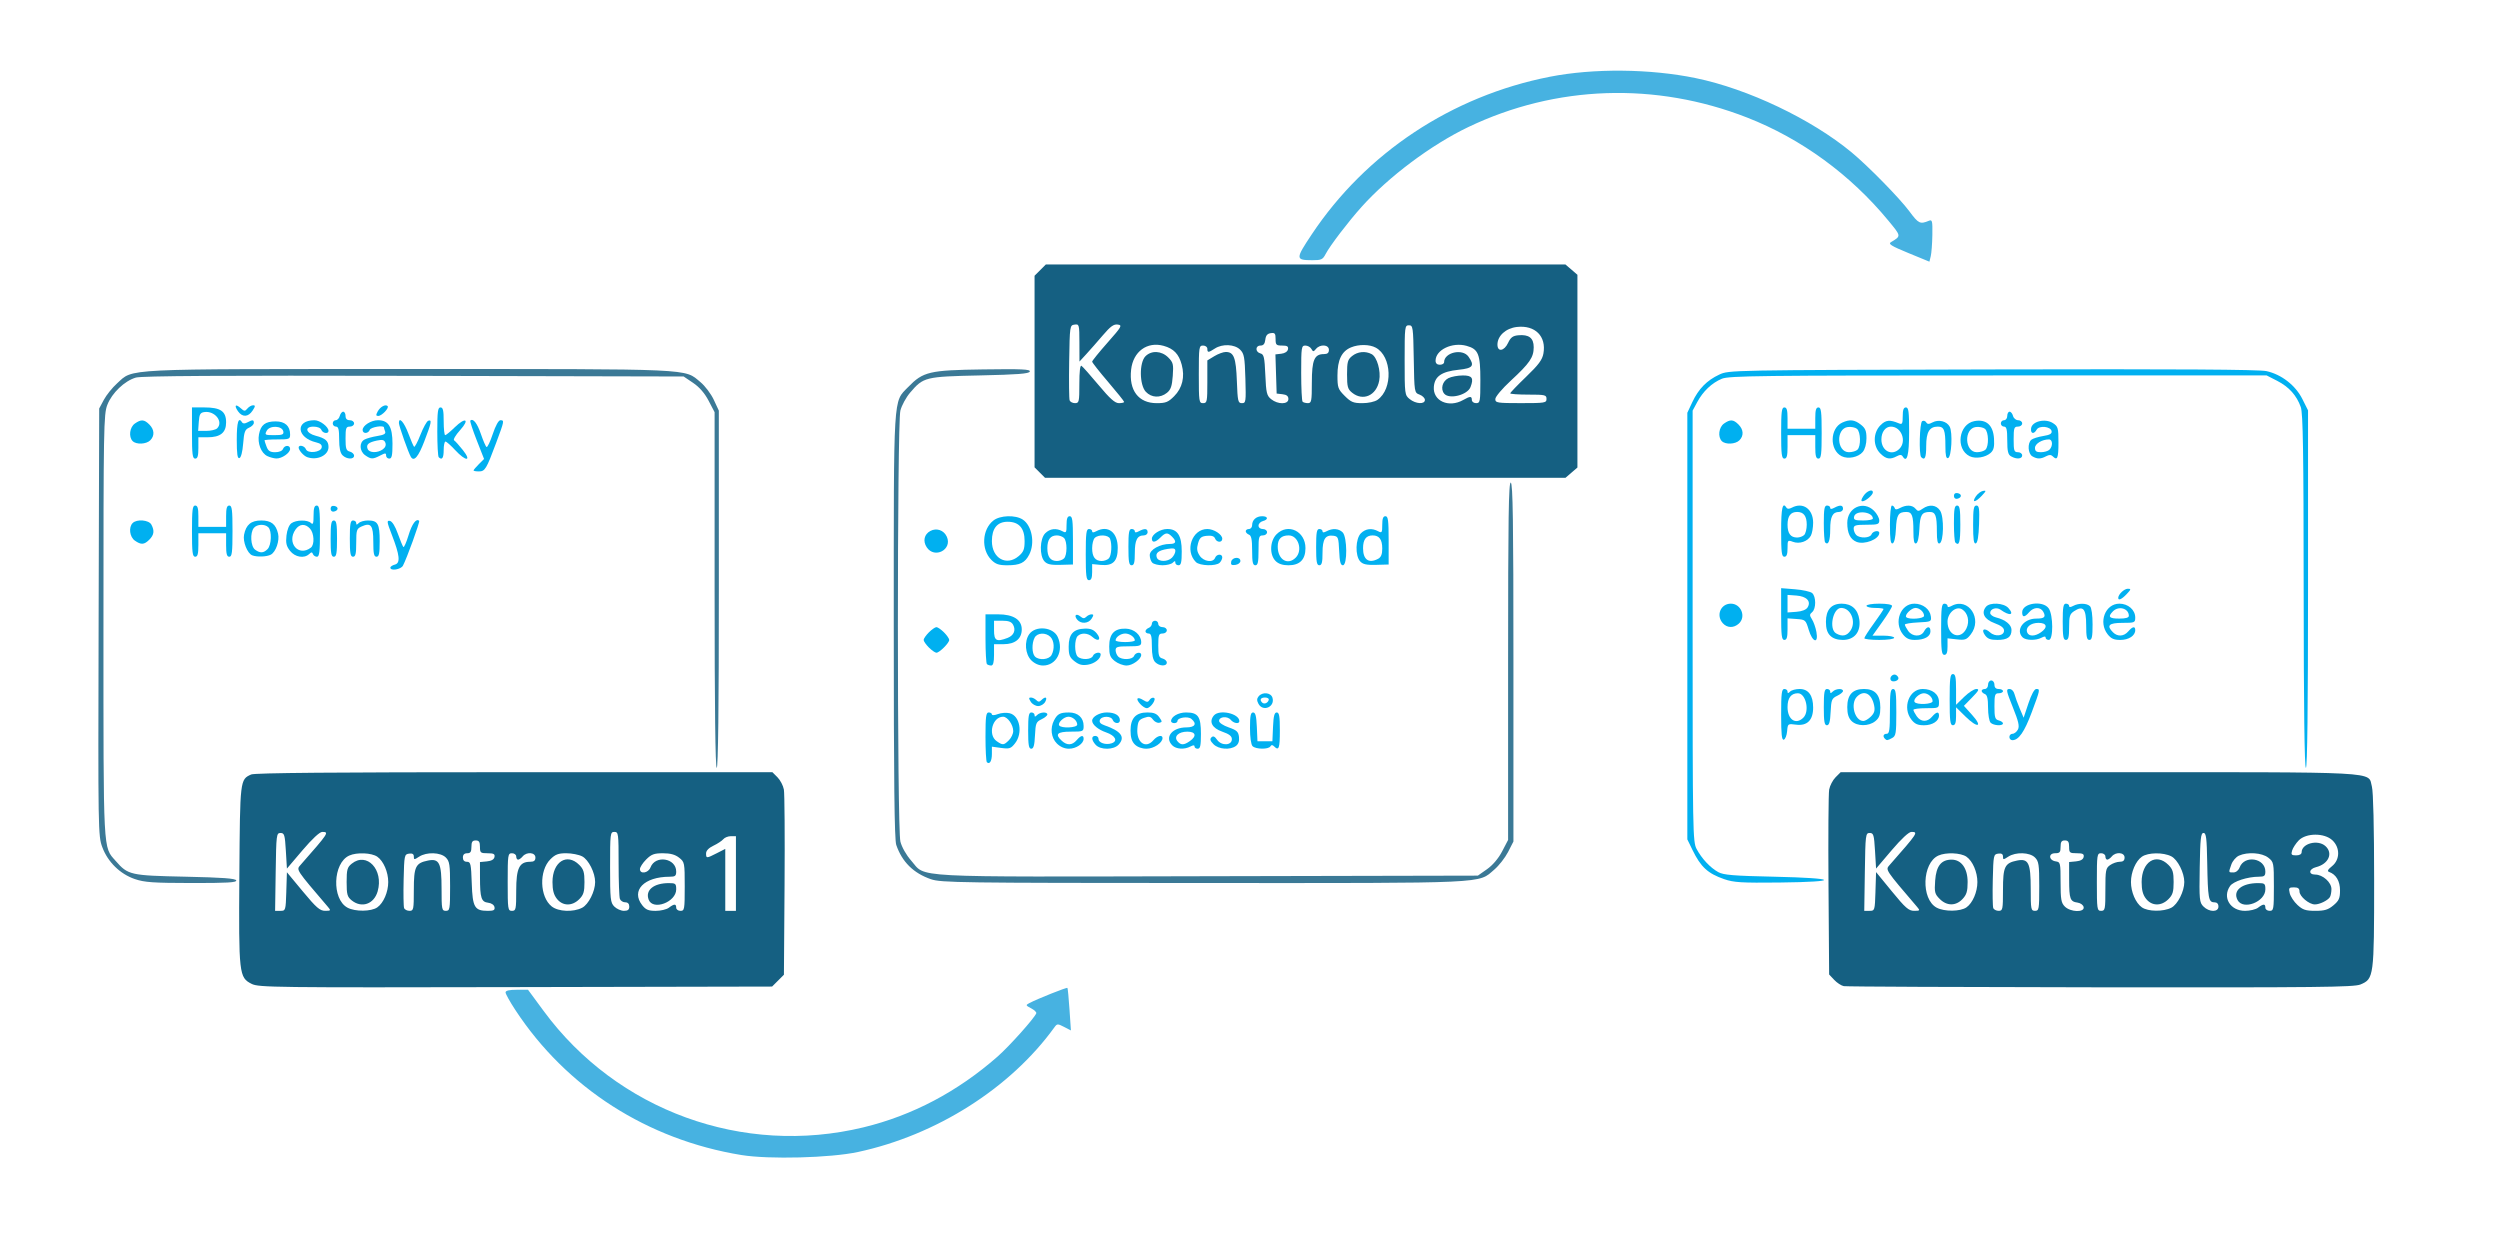 <?xml version="1.0" encoding="UTF-8" standalone="no"?>
<!-- Created with Inkscape (http://www.inkscape.org/) -->

<svg
   width="310.092mm"
   height="153.458mm"
   viewBox="0 0 310.092 153.458"
   version="1.1"
   id="svg1"
   xml:space="preserve"
   inkscape:version="1.4.2 (f4327f4, 2025-05-13)"
   sodipodi:docname="doch-kontrola.svg"
   xmlns:inkscape="http://www.inkscape.org/namespaces/inkscape"
   xmlns:sodipodi="http://sodipodi.sourceforge.net/DTD/sodipodi-0.dtd"
   xmlns="http://www.w3.org/2000/svg"
   xmlns:svg="http://www.w3.org/2000/svg"><sodipodi:namedview
     id="namedview1"
     pagecolor="#ffffff"
     bordercolor="#000000"
     borderopacity="0.25"
     inkscape:showpageshadow="2"
     inkscape:pageopacity="0.0"
     inkscape:pagecheckerboard="0"
     inkscape:deskcolor="#d1d1d1"
     inkscape:document-units="mm"
     inkscape:zoom="0.50835204"
     inkscape:cx="10.819274"
     inkscape:cy="579.32294"
     inkscape:window-width="1920"
     inkscape:window-height="1009"
     inkscape:window-x="-8"
     inkscape:window-y="-8"
     inkscape:window-maximized="1"
     inkscape:current-layer="layer1" /><defs
     id="defs1" /><g
     inkscape:label="Vrstva 1"
     inkscape:groupmode="layer"
     id="layer1"
     transform="translate(18.256,-42.069)"><path
       style="fill:#47b2e1;fill-opacity:1"
       d="m 218.449,73.452 c -2.127,-0.876 -2.527,-1.125 -2.16,-1.346 1.286,-0.774 1.292,-0.716 -0.306,-2.656 -4.716,-5.724 -10.819,-10.178 -17.545,-12.805 -11.356,-4.435 -23.712,-4.013 -34.568,1.182 -4.59,2.197 -9.854,6.134 -13.243,9.906 -1.644,1.83 -3.931,4.828 -4.455,5.842 -0.356,0.689 -0.534,0.772 -1.649,0.768 -2.107,-0.007 -2.111,-0.144 -0.085,-3.189 6.734,-10.122 17.371,-17.17 29.526,-19.562 5.421,-1.067 12.439,-1.003 18.112,0.166 6.483,1.336 14.35,5.082 19.327,9.203 2.071,1.715 5.954,5.677 7.167,7.311 1.143,1.541 1.331,1.633 2.425,1.182 0.418,-0.172 0.46,-5.23e-4 0.432,1.756 -0.017,1.071 -0.107,2.255 -0.198,2.631 l -0.167,0.685 z"
       id="path95" /><path
       style="fill:#01b0f0;fill-opacity:1"
       d="m 28.583,93.118 c 0.313,-0.585 0.97,-0.947 1.237,-0.681 0.228,0.228 -0.718,1.225 -1.163,1.225 -0.287,0 -0.302,-0.117 -0.074,-0.544 z"
       id="path94" /><path
       style="fill:#01b0f0;fill-opacity:1"
       d="m 11.266,93.083 c -0.515,-0.735 -0.31,-0.968 0.336,-0.382 0.44,0.398 0.529,0.403 0.828,0.042 0.184,-0.222 0.502,-0.404 0.705,-0.404 0.301,0 0.289,0.124 -0.063,0.661 -0.534,0.816 -1.269,0.849 -1.807,0.082 z"
       id="path93" /><path
       style="fill:#00b0f0;fill-opacity:1"
       d="m 195.315,96.785 c -0.526,-0.526 -0.377,-1.727 0.271,-2.181 0.777,-0.544 1.156,-0.52 1.793,0.117 0.636,0.636 0.68,1.399 0.113,1.965 -0.492,0.492 -1.728,0.548 -2.177,0.098 z"
       id="path92" /><path
       style="fill:#00b0f0;fill-opacity:1"
       d="m -1.799,96.785 c -0.526,-0.526 -0.377,-1.727 0.271,-2.181 0.777,-0.544 1.156,-0.52 1.793,0.117 0.636,0.636 0.68,1.399 0.113,1.965 -0.492,0.492 -1.728,0.548 -2.177,0.098 z"
       id="path91" /><path
       style="fill:#01b0f0;fill-opacity:1"
       d="m 233.826,98.668 c -0.545,-0.318 -0.622,-1.634 -0.119,-2.051 0.189,-0.157 0.85,-0.366 1.468,-0.465 0.837,-0.134 1.103,-0.289 1.043,-0.607 -0.112,-0.589 -1.546,-0.732 -1.853,-0.184 -0.347,0.62 -0.787,0.507 -0.689,-0.177 0.123,-0.865 1.771,-1.248 2.712,-0.631 0.629,0.412 0.68,0.591 0.68,2.424 0,1.943 -0.136,2.266 -0.712,1.689 -0.209,-0.209 -0.439,-0.209 -0.829,0 -0.662,0.354 -1.095,0.355 -1.699,0.003 z m 2.13,-0.825 c 0.439,-0.439 0.399,-1.27 -0.062,-1.27 -0.858,0 -1.737,0.532 -1.737,1.052 0,0.41 0.173,0.536 0.741,0.536 0.407,0 0.884,-0.143 1.058,-0.318 z"
       id="path90" /><path
       style="fill:#01b0f0;fill-opacity:1"
       d="m 231.18,98.668 c -0.365,-0.213 -0.463,-0.63 -0.463,-1.976 0,-1.341 -0.085,-1.707 -0.397,-1.707 -0.218,0 -0.397,-0.179 -0.397,-0.397 0,-0.218 0.179,-0.397 0.397,-0.397 0.22,0 0.397,-0.235 0.397,-0.529 0,-0.291 0.13,-0.529 0.289,-0.529 0.159,0 0.352,0.238 0.428,0.529 0.077,0.293 0.361,0.529 0.637,0.529 0.274,0 0.498,0.179 0.498,0.397 0,0.22 -0.235,0.397 -0.529,0.397 -0.47,0 -0.529,0.176 -0.529,1.587 0,1.411 0.059,1.587 0.529,1.587 0.294,0 0.529,0.176 0.529,0.397 0,0.453 -0.705,0.509 -1.389,0.111 z"
       id="path89" /><path
       style="fill:#01b0f0;fill-opacity:1"
       d="m 226.05,98.655 c -1.781,-0.894 -1.362,-3.987 0.59,-4.353 1.473,-0.276 2.334,0.495 2.435,2.18 0.06,1.01 -0.035,1.413 -0.414,1.756 -0.638,0.577 -1.893,0.778 -2.61,0.417 z m 1.967,-0.812 c 0.441,-0.441 0.398,-2.197 -0.063,-2.58 -0.209,-0.174 -0.712,-0.278 -1.116,-0.231 -1.53,0.177 -1.422,3.128 0.115,3.128 0.411,0 0.89,-0.143 1.065,-0.318 z"
       id="path88" /><path
       style="fill:#01b0f0;fill-opacity:1"
       d="m 220.045,98.778 c -0.304,-0.304 -0.199,-4.276 0.118,-4.472 0.162,-0.1 0.385,-0.035 0.496,0.144 0.157,0.254 0.331,0.256 0.789,0.011 0.752,-0.403 1.765,-0.149 2.131,0.533 0.384,0.718 0.226,3.753 -0.203,3.895 -0.24,0.079 -0.331,-0.327 -0.331,-1.479 0,-1.995 -0.166,-2.425 -0.935,-2.425 -1.042,0 -1.446,0.67 -1.446,2.4 0,1.45 -0.172,1.838 -0.617,1.392 z"
       id="path87" /><path
       style="fill:#01b0f0;fill-opacity:1"
       d="m 214.962,98.305 c -0.916,-0.916 -0.903,-2.561 0.028,-3.491 0.666,-0.666 1.148,-0.714 2.299,-0.23 0.397,0.167 0.463,0.041 0.463,-0.892 0,-0.79 0.109,-1.087 0.397,-1.087 0.33,0 0.397,0.513 0.397,3.027 0,2.888 -0.264,3.915 -0.79,3.065 -0.151,-0.245 -0.337,-0.253 -0.747,-0.034 -0.829,0.444 -1.335,0.355 -2.047,-0.358 z m 2.374,-0.56 c 0.943,-0.943 0.252,-2.759 -1.049,-2.759 -0.682,0 -1.181,0.671 -1.181,1.587 0,1.427 1.295,2.107 2.23,1.172 z"
       id="path86" /><path
       style="fill:#01b0f0;fill-opacity:1"
       d="m 210.175,98.655 c -1.523,-0.765 -1.472,-3.463 0.078,-4.17 0.938,-0.428 1.518,-0.364 2.304,0.255 0.561,0.441 0.697,0.772 0.697,1.69 0,0.699 -0.18,1.359 -0.463,1.7 -0.551,0.664 -1.828,0.92 -2.616,0.525 z m 1.967,-0.812 c 0.441,-0.441 0.398,-2.197 -0.063,-2.58 -0.209,-0.174 -0.712,-0.278 -1.116,-0.231 -1.53,0.177 -1.422,3.128 0.115,3.128 0.411,0 0.89,-0.143 1.065,-0.318 z"
       id="path85" /><path
       style="fill:#01b0f0;fill-opacity:1"
       d="m 202.671,95.779 c 0,-2.646 0.066,-3.175 0.397,-3.175 0.3,0 0.397,0.323 0.397,1.323 v 1.323 h 1.72 1.72 v -1.323 c 0,-1 0.097,-1.323 0.397,-1.323 0.331,0 0.397,0.529 0.397,3.175 0,2.646 -0.066,3.175 -0.397,3.175 -0.305,0 -0.397,-0.338 -0.397,-1.455 V 96.044 h -1.72 -1.72 v 1.455 c 0,1.117 -0.092,1.455 -0.397,1.455 -0.331,0 -0.397,-0.529 -0.397,-3.175 z"
       id="path84" /><path
       style="fill:#01b0f0;fill-opacity:1"
       d="m 36.16,98.778 c -0.097,-0.097 -0.176,-1.526 -0.176,-3.175 0,-2.489 0.067,-2.999 0.397,-2.999 0.312,0 0.397,0.367 0.397,1.72 0,0.946 0.084,1.72 0.187,1.72 0.103,0 0.628,-0.43 1.166,-0.956 1.366,-1.333 1.922,-1.037 0.665,0.354 -0.54,0.598 -0.867,1.158 -0.726,1.245 0.141,0.087 0.632,0.633 1.091,1.213 1.135,1.433 0.366,1.43 -0.961,-0.004 C 37.662,97.314 37.121,96.838 36.999,96.838 c -0.122,0 -0.222,0.476 -0.222,1.058 0,0.993 -0.208,1.291 -0.617,0.882 z"
       id="path83" /><path
       style="fill:#01b0f0;fill-opacity:1"
       d="m 32.71,98.745 c -0.296,-0.478 -1.489,-3.852 -1.489,-4.21 0,-0.829 0.647,-0.109 1.176,1.31 0.306,0.82 0.624,1.558 0.706,1.64 0.082,0.082 0.438,-0.586 0.79,-1.485 0.352,-0.899 0.788,-1.683 0.968,-1.744 0.482,-0.161 0.415,0.192 -0.489,2.558 -0.737,1.93 -1.276,2.555 -1.663,1.93 z"
       id="path82" /><path
       style="fill:#01b0f0;fill-opacity:1"
       d="m 27.046,98.542 c -0.72,-0.504 -0.771,-1.588 -0.092,-1.952 0.273,-0.146 0.994,-0.345 1.602,-0.442 0.815,-0.13 1.067,-0.278 0.959,-0.559 -0.081,-0.21 -0.147,-0.432 -0.147,-0.493 0,-0.322 -1.625,-0.057 -1.756,0.286 -0.195,0.507 -0.889,0.519 -0.889,0.015 0,-0.545 1.048,-1.206 1.911,-1.206 1.297,0 1.793,0.805 1.793,2.91 0,1.47 -0.082,1.852 -0.397,1.852 -0.218,0 -0.397,-0.172 -0.397,-0.381 0,-0.331 -0.095,-0.332 -0.728,-0.002 -0.921,0.48 -1.137,0.477 -1.859,-0.029 z m 2.183,-0.74 c 0.313,-0.229 0.427,-0.524 0.315,-0.815 -0.138,-0.36 -0.357,-0.418 -1.035,-0.275 -1.065,0.224 -1.374,0.498 -1.168,1.034 0.196,0.51 1.226,0.54 1.888,0.056 z"
       id="path81" /><path
       style="fill:#01b0f0;fill-opacity:1"
       d="m 24.228,98.538 c -0.284,-0.284 -0.416,-0.911 -0.416,-1.984 0,-1.218 -0.089,-1.569 -0.397,-1.569 -0.218,0 -0.397,-0.179 -0.397,-0.397 0,-0.218 0.165,-0.397 0.366,-0.397 0.201,0 0.428,-0.238 0.504,-0.529 0.076,-0.291 0.269,-0.529 0.428,-0.529 0.159,0 0.289,0.238 0.289,0.529 0,0.353 0.176,0.529 0.529,0.529 0.294,0 0.529,0.176 0.529,0.397 0,0.22 -0.235,0.397 -0.529,0.397 -0.466,0 -0.529,0.176 -0.529,1.48 0,1.257 0.08,1.501 0.529,1.618 0.291,0.076 0.529,0.303 0.529,0.504 0,0.496 -0.923,0.464 -1.436,-0.05 z"
       id="path80" /><path
       style="fill:#01b0f0;fill-opacity:1"
       d="m 19.844,98.771 c -0.438,-0.156 -1.058,-0.854 -1.058,-1.19 0,-0.387 0.734,-0.223 0.896,0.2 0.223,0.58 1.847,0.41 1.964,-0.206 0.059,-0.313 -0.145,-0.507 -0.659,-0.627 -2.472,-0.575 -2.657,-2.756 -0.233,-2.756 0.672,0 1.737,0.812 1.737,1.323 0,0.416 -0.72,0.309 -0.889,-0.132 -0.09,-0.235 -0.488,-0.397 -0.974,-0.397 -1.155,0 -0.957,0.813 0.276,1.132 1.206,0.311 1.587,0.648 1.587,1.399 0,1.036 -1.4,1.699 -2.646,1.254 z"
       id="path79" /><path
       style="fill:#01b0f0;fill-opacity:1"
       d="m 14.902,98.64 c -0.777,-0.376 -1.242,-1.589 -1.034,-2.697 0.221,-1.176 0.774,-1.606 2.067,-1.606 1.161,0 1.793,0.573 1.793,1.626 0,0.57 -0.106,0.611 -1.587,0.611 -0.873,0 -1.587,0.052 -1.587,0.115 0,0.063 0.116,0.42 0.258,0.794 0.199,0.524 0.442,0.679 1.067,0.679 0.475,0 0.871,-0.164 0.961,-0.397 0.195,-0.507 0.889,-0.519 0.889,-0.015 0,0.498 -1.028,1.211 -1.713,1.188 -0.295,-0.01 -0.796,-0.143 -1.113,-0.297 z m 1.983,-3.059 c -0.136,-0.716 -1.687,-0.777 -2.059,-0.082 -0.275,0.513 -0.221,0.545 0.928,0.545 1.018,0 1.205,-0.076 1.132,-0.463 z"
       id="path78" /><path
       style="fill:#01b0f0;fill-opacity:1"
       d="m 11.112,96.595 c 0,-2.18 0.212,-2.866 0.662,-2.138 0.11,0.177 0.328,0.177 0.66,0 0.649,-0.347 0.795,-0.335 0.795,0.069 0,0.184 -0.268,0.452 -0.595,0.595 -0.505,0.221 -0.615,0.519 -0.728,1.96 -0.08,1.022 -0.264,1.742 -0.463,1.808 -0.248,0.082 -0.331,-0.49 -0.331,-2.294 z"
       id="path77" /><path
       style="fill:#01b0f0;fill-opacity:1"
       d="m 5.556,95.779 v -3.175 H 7.085 c 2.014,0 2.705,0.473 2.705,1.852 0,1.283 -0.709,1.852 -2.308,1.852 H 6.35 v 1.323 c 0,1 -0.097,1.323 -0.397,1.323 -0.331,0 -0.397,-0.529 -0.397,-3.175 z m 3.122,-0.582 c 0.81,-0.81 -0.284,-2.203 -1.585,-2.018 -0.513,0.073 -0.624,0.267 -0.692,1.211 l -0.081,1.124 H 7.34 c 0.561,0 1.164,-0.143 1.338,-0.318 z"
       id="path76" /><path
       style="fill:#01b0f0;fill-opacity:1"
       d="m 40.481,100.421 c 0,-0.066 0.293,-0.414 0.652,-0.772 l 0.652,-0.652 -0.911,-2.32 c -0.501,-1.276 -0.859,-2.372 -0.796,-2.435 0.338,-0.338 0.856,0.315 1.31,1.65 0.281,0.826 0.598,1.557 0.705,1.623 0.107,0.066 0.453,-0.654 0.768,-1.601 0.346,-1.041 0.721,-1.722 0.948,-1.722 0.51,0 0.498,0.059 -0.529,2.819 -1.214,3.26 -1.379,3.531 -2.147,3.531 -0.359,0 -0.652,-0.054 -0.652,-0.12 z"
       id="path75" /><path
       style="fill:#156082;fill-opacity:1"
       d="m 110.716,100.686 -0.649,-0.649 V 88.154 76.272 l 0.698,-0.698 0.698,-0.698 h 32.228 32.228 l 0.742,0.639 0.742,0.639 v 11.952 11.952 l -0.742,0.639 -0.742,0.639 h -32.276 -32.276 z m 4.907,-11.008 c 0,-1.529 0.096,-2.338 0.264,-2.234 0.145,0.09 1.104,1.168 2.13,2.397 1.409,1.686 2.024,2.234 2.514,2.234 0.357,0 0.648,-0.069 0.648,-0.154 0,-0.085 -0.893,-1.198 -1.984,-2.475 -1.091,-1.276 -1.984,-2.41 -1.984,-2.519 0,-0.109 0.857,-1.169 1.904,-2.354 1.773,-2.006 1.861,-2.162 1.27,-2.247 -0.494,-0.071 -0.9,0.22 -1.838,1.32 -0.662,0.776 -1.588,1.829 -2.057,2.34 l -0.853,0.929 -0.007,-2.334 c -0.007,-2.267 -0.024,-2.331 -0.602,-2.249 -0.587,0.083 -0.596,0.145 -0.668,4.573 -0.04,2.469 -0.014,4.641 0.058,4.829 0.072,0.187 0.373,0.34 0.668,0.34 0.501,0 0.537,-0.164 0.537,-2.397 z m 11.759,1.537 c 1.018,-1.02 1.347,-2.393 0.938,-3.913 -0.358,-1.329 -0.997,-1.992 -2.253,-2.339 -2.034,-0.562 -3.77,0.711 -4.022,2.949 -0.291,2.579 0.914,4.163 3.165,4.163 1.13,0 1.434,-0.12 2.172,-0.86 z m -3.511,-0.546 c -0.803,-0.855 -0.832,-3.629 -0.046,-4.415 0.748,-0.748 1.988,-0.681 2.821,0.151 0.615,0.615 0.669,0.834 0.564,2.288 -0.092,1.271 -0.243,1.711 -0.721,2.098 -0.828,0.67 -1.92,0.619 -2.617,-0.123 z m 7.627,-1.244 v -2.65 l 0.86,-0.524 c 0.473,-0.288 1.113,-0.525 1.423,-0.525 1.006,-0.002 1.272,0.693 1.38,3.605 0.093,2.521 0.144,2.744 0.624,2.744 0.494,0 0.517,-0.16 0.433,-3.036 -0.078,-2.676 -0.156,-3.103 -0.652,-3.598 -0.684,-0.683 -2.205,-0.75 -3.138,-0.139 -0.8,0.524 -0.929,0.528 -0.929,0.026 0,-0.22 -0.235,-0.397 -0.529,-0.397 -0.503,0 -0.529,0.176 -0.529,3.572 0,3.395 0.026,3.572 0.529,3.572 0.494,0 0.529,-0.176 0.529,-2.65 z m 10.054,2.138 c 0,-0.361 -0.214,-0.536 -0.728,-0.595 l -0.728,-0.084 -0.076,-2.429 -0.076,-2.429 0.735,-0.085 c 0.446,-0.051 0.77,-0.267 0.823,-0.548 0.068,-0.36 -0.094,-0.463 -0.725,-0.463 -0.731,0 -0.813,-0.082 -0.813,-0.812 0,-0.691 -0.089,-0.8 -0.595,-0.728 -0.426,0.061 -0.619,0.291 -0.679,0.812 -0.059,0.514 -0.234,0.728 -0.595,0.728 -0.662,0 -0.672,0.801 -0.013,0.974 0.434,0.114 0.513,0.457 0.609,2.656 0.098,2.247 0.178,2.58 0.721,3.02 0.837,0.678 2.14,0.667 2.14,-0.017 z m 2.91,-2.047 c 0,-2.799 0.309,-3.527 1.496,-3.527 0.444,0 0.62,-0.15 0.62,-0.529 0,-0.655 -1.088,-0.734 -1.601,-0.116 -0.311,0.375 -0.365,0.375 -0.575,0 -0.127,-0.227 -0.464,-0.414 -0.747,-0.414 -0.485,0 -0.516,0.205 -0.516,3.395 0,1.868 0.079,3.475 0.176,3.572 0.097,0.097 0.395,0.176 0.661,0.176 0.437,0 0.485,-0.254 0.485,-2.559 z m 8.145,2.146 c 1.935,-1.355 1.794,-5.395 -0.226,-6.476 -0.776,-0.415 -2.097,-0.428 -3.059,-0.03 -1.163,0.482 -1.684,1.558 -1.684,3.481 0,1.512 0.07,1.709 0.9,2.539 0.777,0.777 1.075,0.9 2.19,0.9 0.741,0 1.541,-0.176 1.88,-0.413 z m -3.154,-0.887 c -0.544,-0.44 -0.625,-0.735 -0.625,-2.272 0,-1.537 0.081,-1.832 0.625,-2.272 0.688,-0.557 1.652,-0.651 2.426,-0.237 0.671,0.359 1.163,2.089 0.937,3.292 -0.347,1.849 -2.01,2.586 -3.364,1.489 z m 9.033,0.896 c 0,-0.222 -0.295,-0.515 -0.655,-0.652 -0.654,-0.249 -0.655,-0.254 -0.728,-4.425 -0.069,-3.976 -0.098,-4.176 -0.602,-4.176 -0.508,0 -0.529,0.176 -0.529,4.323 0,4.224 0.014,4.335 0.625,4.829 0.759,0.614 1.889,0.675 1.889,0.102 z m 4.763,0.006 c 0.852,-0.487 1.058,-0.487 1.058,0 0,0.22 0.235,0.397 0.529,0.397 0.496,0 0.529,-0.176 0.529,-2.852 0,-3.24 -0.246,-3.852 -1.715,-4.257 -1.781,-0.492 -3.842,0.498 -3.842,1.846 0,0.323 0.187,0.5 0.529,0.5 0.291,0 0.529,-0.139 0.529,-0.31 0,-1.222 2.29,-1.743 3.028,-0.69 0.792,1.131 0.558,1.438 -1.242,1.624 -2.081,0.215 -2.948,0.81 -3.058,2.099 -0.151,1.771 1.853,2.672 3.653,1.642 z m -2.369,-0.779 c -0.483,-0.582 -0.223,-1.549 0.517,-1.922 0.364,-0.183 1.167,-0.335 1.786,-0.337 1.169,-0.004 1.388,0.325 0.96,1.439 -0.381,0.992 -2.647,1.562 -3.263,0.82 z m 12.688,0.647 c 0,-0.488 -0.176,-0.529 -2.249,-0.529 -1.237,0 -2.249,-0.071 -2.249,-0.159 0,-0.087 0.886,-1.01 1.969,-2.051 1.549,-1.488 2.007,-2.105 2.147,-2.889 0.382,-2.135 -1.03,-3.547 -3.291,-3.292 -1.368,0.154 -2.412,1.101 -2.412,2.187 0,0.957 0.841,0.818 1.323,-0.219 0.308,-0.664 0.586,-0.872 1.245,-0.936 1.331,-0.129 1.931,0.332 1.929,1.48 -0.002,1.263 -0.491,1.977 -2.843,4.152 -1.09,1.008 -1.918,1.993 -1.918,2.279 0,0.468 0.228,0.504 3.175,0.504 2.999,0 3.175,-0.029 3.175,-0.529 z"
       id="path74" /><path
       style="fill:#01b0f0;fill-opacity:1"
       d="m 224.102,103.584 c 0,-0.273 0.173,-0.402 0.463,-0.347 0.558,0.107 0.523,0.577 -0.052,0.697 -0.24,0.05 -0.411,-0.096 -0.411,-0.35 z"
       id="path73" /><path
       style="fill:#01b0f0;fill-opacity:1"
       d="m 226.813,103.65 c 0.217,-0.327 0.619,-0.638 0.892,-0.69 0.434,-0.083 0.415,-0.006 -0.144,0.595 -0.787,0.846 -1.289,0.91 -0.748,0.095 z"
       id="path72" /><path
       style="fill:#01b0f0;fill-opacity:1"
       d="m 212.882,103.584 c 0.413,-0.63 1.166,-0.913 1.166,-0.438 0,0.32 -0.91,1.099 -1.284,1.099 -0.214,0 -0.176,-0.214 0.117,-0.661 z"
       id="path71" /><path
       style="fill:#01b0f0;fill-opacity:1"
       d="m 22.754,105.172 c 0,-0.273 0.173,-0.402 0.463,-0.347 0.558,0.107 0.523,0.577 -0.052,0.697 -0.24,0.05 -0.411,-0.096 -0.411,-0.35 z"
       id="path70" /><path
       style="fill:#01b0f0;fill-opacity:1"
       d="m 226.483,107.178 c 0,-1.987 0.07,-2.403 0.407,-2.403 0.341,0 0.395,0.372 0.331,2.294 -0.051,1.543 -0.185,2.33 -0.407,2.403 -0.248,0.082 -0.331,-0.489 -0.331,-2.294 z"
       id="path69" /><path
       style="fill:#01b0f0;fill-opacity:1"
       d="m 224.278,109.361 c -0.097,-0.097 -0.176,-1.169 -0.176,-2.381 0,-1.783 0.076,-2.205 0.397,-2.205 0.323,0 0.397,0.441 0.397,2.381 0,2.184 -0.14,2.683 -0.617,2.205 z"
       id="path68" /><path
       style="fill:#01b0f0;fill-opacity:1"
       d="m 216.165,107.178 c 0,-1.322 0.109,-2.403 0.243,-2.403 0.133,0 0.288,0.136 0.343,0.303 0.076,0.227 0.242,0.227 0.666,0 0.775,-0.415 1.53,-0.379 1.919,0.089 0.287,0.346 0.391,0.346 0.885,0 0.826,-0.579 1.694,-0.482 2.169,0.243 0.508,0.775 0.451,3.889 -0.073,4.062 -0.24,0.079 -0.331,-0.327 -0.331,-1.479 0,-1.97 -0.167,-2.426 -0.888,-2.421 -0.984,0.007 -1.198,0.357 -1.28,2.098 -0.05,1.057 -0.204,1.733 -0.411,1.801 -0.24,0.079 -0.331,-0.327 -0.331,-1.479 0,-1.97 -0.167,-2.426 -0.888,-2.421 -0.984,0.007 -1.198,0.357 -1.28,2.098 -0.05,1.057 -0.204,1.733 -0.411,1.801 -0.248,0.082 -0.331,-0.49 -0.331,-2.294 z"
       id="path67" /><path
       style="fill:#01b0f0;fill-opacity:1"
       d="m 212.015,109.277 c -0.775,-0.32 -1.142,-1.074 -1.142,-2.349 0,-1.906 2.007,-2.816 3.319,-1.504 0.357,0.357 0.649,0.893 0.649,1.191 0,0.485 -0.165,0.541 -1.587,0.541 -1.352,0 -1.587,0.071 -1.587,0.476 0,0.262 0.143,0.619 0.318,0.794 0.448,0.448 1.713,0.395 1.895,-0.079 0.16,-0.416 0.963,-0.56 0.963,-0.173 0,0.78 -1.856,1.504 -2.827,1.103 z m 2.033,-2.882 c 0,-0.876 -2.169,-1.09 -2.332,-0.231 -0.073,0.386 0.113,0.463 1.122,0.463 0.666,0 1.21,-0.104 1.21,-0.232 z"
       id="path66" /><path
       style="fill:#01b0f0;fill-opacity:1"
       d="m 208.132,109.354 c -0.093,-0.093 -0.169,-1.161 -0.169,-2.374 0,-1.783 0.076,-2.205 0.397,-2.205 0.218,0 0.397,0.123 0.397,0.274 0,0.189 0.159,0.189 0.512,0 0.715,-0.383 1.076,-0.341 1.076,0.123 0,0.218 -0.214,0.397 -0.476,0.397 -0.813,0 -1.111,0.578 -1.111,2.154 0,1.421 -0.231,2.025 -0.625,1.631 z"
       id="path65" /><path
       style="fill:#00b0f0;fill-opacity:1"
       d="m -1.529,109.126 c -0.648,-0.454 -0.797,-1.655 -0.271,-2.181 0.517,-0.517 2.005,-0.392 2.319,0.194 0.406,0.759 0.336,1.279 -0.255,1.869 -0.637,0.637 -1.016,0.662 -1.793,0.117 z"
       id="path64" /><path
       style="fill:#00b0f0;fill-opacity:1"
       d="m 96.689,109.947 c -0.502,-0.766 -0.311,-1.61 0.455,-2.02 0.771,-0.413 1.669,-0.1 2.038,0.71 0.728,1.599 -1.527,2.784 -2.493,1.31 z"
       id="path63" /><path
       style="fill:#01b0f0;fill-opacity:1"
       d="m 202.671,107.95 c 0,-2.888 0.182,-3.687 0.662,-2.91 0.11,0.177 0.328,0.177 0.66,0 1.378,-0.737 2.647,0.159 2.647,1.869 0,0.592 -0.126,1.312 -0.281,1.6 -0.387,0.723 -1.415,1.075 -2.233,0.764 -0.637,-0.242 -0.661,-0.212 -0.661,0.8 0,0.759 -0.111,1.052 -0.397,1.052 -0.331,0 -0.397,-0.529 -0.397,-3.175 z m 2.858,0.476 c 0.175,-0.175 0.318,-0.746 0.318,-1.27 0,-1.08 -0.381,-1.587 -1.191,-1.587 -0.81,0 -1.191,0.507 -1.191,1.587 0,1.08 0.381,1.587 1.191,1.587 0.306,0 0.699,-0.143 0.873,-0.318 z"
       id="path62" /><path
       style="fill:#01b0f0;fill-opacity:1"
       d="m 25.135,108.876 c 0,-1.823 0.075,-2.249 0.397,-2.249 0.218,0 0.397,0.143 0.397,0.318 0,0.247 0.071,0.247 0.318,0 0.175,-0.175 0.687,-0.318 1.138,-0.318 1.225,0 1.455,0.406 1.455,2.566 0,1.54 -0.08,1.931 -0.397,1.931 -0.315,0 -0.397,-0.383 -0.397,-1.86 0,-2.053 -0.289,-2.423 -1.472,-1.884 -0.587,0.268 -0.645,0.447 -0.645,2.019 0,1.357 -0.085,1.725 -0.397,1.725 -0.322,0 -0.397,-0.426 -0.397,-2.249 z"
       id="path61" /><path
       style="fill:#01b0f0;fill-opacity:1"
       d="m 22.754,108.876 c 0,-1.823 0.075,-2.249 0.397,-2.249 0.322,0 0.397,0.426 0.397,2.249 0,1.823 -0.075,2.249 -0.397,2.249 -0.322,0 -0.397,-0.426 -0.397,-2.249 z"
       id="path60" /><path
       style="fill:#01b0f0;fill-opacity:1"
       d="m 17.72,110.397 c -0.457,-0.579 -0.547,-0.967 -0.443,-1.902 0.079,-0.705 0.321,-1.313 0.606,-1.521 0.594,-0.434 2.015,-0.451 2.437,-0.029 0.247,0.247 0.318,0.041 0.318,-0.926 0,-0.929 0.1,-1.244 0.397,-1.244 0.331,0 0.397,0.529 0.397,3.175 0,2.563 -0.072,3.175 -0.375,3.175 -0.206,0 -0.429,-0.149 -0.496,-0.331 -0.097,-0.265 -0.191,-0.265 -0.472,0 -0.615,0.581 -1.746,0.391 -2.368,-0.397 z m 2.586,-0.404 c 0.473,-0.366 0.408,-1.783 -0.107,-2.353 -0.589,-0.651 -1.296,-0.61 -1.796,0.104 -1.152,1.644 0.366,3.438 1.903,2.249 z"
       id="path59" /><path
       style="fill:#01b0f0;fill-opacity:1"
       d="m 13.025,110.948 c -0.605,-0.243 -1.18,-1.7 -1.009,-2.554 0.25,-1.252 0.874,-1.767 2.139,-1.767 1.216,0 1.802,0.458 2.078,1.622 0.21,0.885 -0.269,2.28 -0.898,2.617 -0.506,0.271 -1.733,0.314 -2.31,0.082 z m 1.905,-0.768 c 0.49,-0.49 0.554,-2.251 0.098,-2.706 -0.437,-0.437 -1.403,-0.398 -1.793,0.072 -0.499,0.601 -0.405,2.297 0.15,2.703 0.624,0.456 1.038,0.437 1.544,-0.069 z"
       id="path58" /><path
       style="fill:#01b0f0;fill-opacity:1"
       d="m 5.556,107.95 c 0,-2.646 0.066,-3.175 0.397,-3.175 0.3,0 0.397,0.323 0.397,1.323 v 1.323 h 1.72 1.72 v -1.323 c 0,-1 0.097,-1.323 0.397,-1.323 0.331,0 0.397,0.529 0.397,3.175 0,2.646 -0.066,3.175 -0.397,3.175 -0.305,0 -0.397,-0.338 -0.397,-1.455 v -1.455 H 8.07 6.35 v 1.455 c 0,1.117 -0.092,1.455 -0.397,1.455 -0.331,0 -0.397,-0.529 -0.397,-3.175 z"
       id="path57" /><path
       style="fill:#01b0f0;fill-opacity:1"
       d="m 150.452,111.695 c -0.638,-0.705 -0.581,-2.804 0.096,-3.48 0.583,-0.583 1.35,-0.675 2.134,-0.255 0.467,0.25 0.512,0.18 0.512,-0.794 0,-0.773 0.11,-1.068 0.397,-1.068 0.329,0 0.397,0.509 0.397,2.995 v 2.995 l -1.551,0.043 c -1.198,0.033 -1.649,-0.066 -1.984,-0.436 z m 2.23,-0.315 c 0.367,-0.196 0.512,-0.556 0.512,-1.27 0,-1.121 -0.372,-1.631 -1.191,-1.631 -0.81,0 -1.191,0.507 -1.191,1.587 0,1.431 0.713,1.932 1.869,1.314 z"
       id="path56" /><path
       style="fill:#01b0f0;fill-opacity:1"
       d="m 144.992,109.934 c 0,-1.823 0.075,-2.249 0.397,-2.249 0.218,0 0.397,0.123 0.397,0.274 0,0.189 0.159,0.189 0.512,0 0.734,-0.393 1.503,-0.338 1.983,0.142 0.575,0.575 0.602,4.082 0.031,4.082 -0.291,0 -0.404,-0.436 -0.463,-1.786 -0.072,-1.636 -0.129,-1.793 -0.688,-1.872 -1.022,-0.145 -1.375,0.395 -1.375,2.103 0,1.206 -0.089,1.555 -0.397,1.555 -0.322,0 -0.397,-0.426 -0.397,-2.249 z"
       id="path55" /><path
       style="fill:#01b0f0;fill-opacity:1"
       d="m 139.965,111.654 c -0.78,-0.78 -0.718,-2.481 0.12,-3.319 1.417,-1.417 3.584,-0.378 3.584,1.72 0,1.424 -0.701,2.129 -2.117,2.129 -0.706,0 -1.235,-0.176 -1.587,-0.529 z m 2.495,-0.416 c 0.904,-0.904 0.323,-2.759 -0.864,-2.759 -0.936,0 -1.367,0.439 -1.367,1.393 0,1.611 1.231,2.365 2.23,1.366 z"
       id="path54" /><path
       style="fill:#01b0f0;fill-opacity:1"
       d="m 137.054,110.36 c 0,-1.377 -0.097,-1.861 -0.397,-1.976 -0.218,-0.084 -0.397,-0.275 -0.397,-0.425 0,-0.15 0.179,-0.273 0.397,-0.273 0.218,0 0.397,-0.214 0.397,-0.476 0,-0.652 0.514,-1.111 1.244,-1.111 0.748,0 0.803,0.417 0.079,0.606 -0.291,0.076 -0.529,0.328 -0.529,0.56 0,0.245 0.221,0.422 0.529,0.422 0.294,0 0.529,0.176 0.529,0.397 0,0.22 -0.235,0.397 -0.529,0.397 -0.479,0 -0.529,0.176 -0.529,1.852 0,1.47 -0.082,1.852 -0.397,1.852 -0.314,0 -0.397,-0.379 -0.397,-1.824 z"
       id="path53" /><path
       style="fill:#01b0f0;fill-opacity:1"
       d="m 134.455,111.742 c 0.112,-0.582 1.144,-0.661 1.144,-0.088 0,0.218 -0.278,0.436 -0.619,0.484 -0.48,0.068 -0.598,-0.021 -0.526,-0.397 z"
       id="path52" /><path
       style="fill:#01b0f0;fill-opacity:1"
       d="m 130.079,111.785 c -1.416,-1.416 -0.487,-4.099 1.419,-4.099 0.813,0 1.852,0.676 1.852,1.206 0,0.513 -0.696,0.488 -0.896,-0.032 -0.109,-0.284 -0.426,-0.388 -1.012,-0.331 -0.705,0.069 -0.896,0.231 -1.096,0.935 -0.186,0.654 -0.141,1.007 0.196,1.521 0.492,0.751 1.671,0.919 1.918,0.273 0.187,-0.487 0.889,-0.528 0.889,-0.053 0,0.189 -0.143,0.487 -0.318,0.661 -0.453,0.453 -2.475,0.398 -2.954,-0.081 z"
       id="path51" /><path
       style="fill:#01b0f0;fill-opacity:1"
       d="m 124.672,111.866 c -0.175,-0.175 -0.318,-0.597 -0.318,-0.94 0,-0.684 1.271,-1.389 2.505,-1.389 0.767,0 0.853,-0.308 0.254,-0.907 -0.545,-0.545 -0.798,-0.525 -1.436,0.113 -0.622,0.622 -1.058,0.683 -1.058,0.147 0,-0.545 1.048,-1.206 1.911,-1.206 1.268,0 1.793,0.814 1.793,2.778 0,1.352 -0.085,1.72 -0.397,1.72 -0.218,0 -0.397,-0.143 -0.397,-0.318 0,-0.247 -0.071,-0.247 -0.318,0 -0.175,0.175 -0.746,0.318 -1.27,0.318 -0.524,0 -1.095,-0.143 -1.27,-0.318 z m 2.442,-0.627 c 0.229,-0.229 0.416,-0.601 0.416,-0.828 0,-0.327 -0.2,-0.38 -0.969,-0.255 -1.142,0.185 -1.542,0.513 -1.323,1.085 0.205,0.535 1.341,0.535 1.877,-10e-4 z"
       id="path50" /><path
       style="fill:#01b0f0;fill-opacity:1"
       d="m 121.708,109.934 c 0,-1.823 0.075,-2.249 0.397,-2.249 0.218,0 0.397,0.123 0.397,0.274 0,0.189 0.159,0.189 0.512,0 0.715,-0.383 1.076,-0.341 1.076,0.123 0,0.218 -0.214,0.397 -0.476,0.397 -0.815,0 -1.111,0.579 -1.111,2.17 0,1.188 -0.09,1.535 -0.397,1.535 -0.322,0 -0.397,-0.426 -0.397,-2.249 z"
       id="path49" /><path
       style="fill:#01b0f0;fill-opacity:1"
       d="m 111.294,111.695 c -0.638,-0.705 -0.581,-2.804 0.096,-3.48 0.583,-0.583 1.35,-0.675 2.134,-0.255 0.467,0.25 0.512,0.18 0.512,-0.794 0,-0.773 0.11,-1.068 0.397,-1.068 0.329,0 0.397,0.509 0.397,2.995 v 2.995 l -1.551,0.043 c -1.198,0.033 -1.649,-0.066 -1.984,-0.436 z m 2.424,-0.358 c 0.411,-0.411 0.411,-2.129 0,-2.54 -0.175,-0.175 -0.568,-0.318 -0.873,-0.318 -0.81,0 -1.191,0.507 -1.191,1.587 0,1.08 0.381,1.587 1.191,1.587 0.306,0 0.699,-0.143 0.873,-0.318 z"
       id="path48" /><path
       style="fill:#01b0f0;fill-opacity:1"
       d="m 104.707,111.514 c -1.285,-1.285 -1.155,-3.773 0.255,-4.882 0.83,-0.653 2.729,-0.715 3.639,-0.119 1.145,0.75 1.544,2.917 0.801,4.353 -0.527,1.018 -1.145,1.318 -2.722,1.318 -1.043,0 -1.439,-0.134 -1.974,-0.67 z m 3.405,-0.479 c 0.595,-0.511 0.72,-0.837 0.72,-1.867 0,-1.587 -0.701,-2.382 -2.101,-2.382 -1.289,0 -1.956,0.817 -1.956,2.396 0,2.149 1.819,3.158 3.337,1.853 z"
       id="path47" /><path
       style="fill:#01b0f0;fill-opacity:1"
       d="m 30.162,112.479 c 0,-0.129 0.252,-0.3 0.56,-0.38 0.711,-0.186 0.613,-1.143 -0.38,-3.704 -0.617,-1.591 -0.645,-1.794 -0.241,-1.716 0.285,0.055 0.659,0.653 0.99,1.586 0.292,0.824 0.601,1.567 0.685,1.652 0.085,0.085 0.374,-0.574 0.643,-1.463 0.428,-1.415 0.962,-2.135 1.318,-1.78 0.113,0.113 -1.54,4.675 -2.015,5.562 -0.256,0.478 -1.559,0.681 -1.559,0.243 z"
       id="path46" /><path
       style="fill:#01b0f0;fill-opacity:1"
       d="m 116.417,110.86 c 0,-2.646 0.066,-3.175 0.397,-3.175 0.218,0 0.397,0.123 0.397,0.274 0,0.189 0.159,0.189 0.512,0 1.473,-0.788 2.663,0.136 2.663,2.066 0,1.667 -0.589,2.258 -2.103,2.114 l -1.072,-0.102 v 0.999 c 0,0.712 -0.114,0.999 -0.397,0.999 -0.331,0 -0.397,-0.529 -0.397,-3.175 z m 2.857,0.476 c 0.336,-0.336 0.426,-1.737 0.157,-2.439 -0.19,-0.494 -1.443,-0.561 -1.903,-0.101 -0.175,0.175 -0.318,0.746 -0.318,1.27 0,1.08 0.381,1.587 1.191,1.587 0.306,0 0.699,-0.143 0.873,-0.318 z"
       id="path45" /><path
       style="fill:#01b0f0;fill-opacity:1"
       d="m 244.483,116.218 c 0.019,-0.442 0.742,-1.124 1.191,-1.124 0.426,0 0.41,0.075 -0.141,0.661 -0.612,0.651 -1.066,0.852 -1.05,0.463 z"
       id="path44" /><path
       style="fill:#01b0f0;fill-opacity:1"
       d="m 115.353,118.924 c -0.44,-0.53 -0.125,-0.828 0.407,-0.386 0.314,0.261 0.489,0.27 0.721,0.038 0.168,-0.168 0.462,-0.306 0.652,-0.306 0.28,0 0.283,0.101 0.016,0.529 -0.392,0.627 -1.325,0.693 -1.796,0.126 z"
       id="path43" /><path
       style="fill:#00b0f0;fill-opacity:1"
       d="m 195.436,119.372 c -0.872,-0.964 -0.272,-2.427 0.995,-2.427 1.272,0 1.926,1.628 0.993,2.473 -0.635,0.574 -1.444,0.556 -1.989,-0.046 z"
       id="path42" /><path
       style="fill:#01b0f0;fill-opacity:1"
       d="m 243.171,120.747 c -1.179,-1.499 -0.298,-3.801 1.455,-3.801 1.083,0 1.965,0.772 1.965,1.72 0,0.632 -0.071,0.661 -1.587,0.661 -1.69,0 -2.017,0.327 -1.172,1.172 0.569,0.569 1.351,0.522 1.895,-0.113 0.532,-0.622 0.865,-0.68 0.865,-0.151 0,0.683 -0.807,1.21 -1.852,1.21 -0.787,0 -1.146,-0.159 -1.569,-0.697 z m 2.627,-2.293 c 0,-0.921 -1.25,-1.279 -1.965,-0.563 -0.679,0.679 -0.485,0.907 0.775,0.907 0.801,0 1.191,-0.113 1.191,-0.344 z"
       id="path41" /><path
       style="fill:#01b0f0;fill-opacity:1"
       d="m 237.596,119.195 c 0,-1.823 0.075,-2.249 0.397,-2.249 0.218,0 0.397,0.123 0.397,0.274 0,0.189 0.159,0.189 0.512,0 0.687,-0.367 1.691,-0.346 2.081,0.044 0.189,0.189 0.318,1.099 0.318,2.249 0,1.54 -0.08,1.931 -0.397,1.931 -0.314,0 -0.397,-0.379 -0.397,-1.824 0,-2.046 -0.373,-2.482 -1.492,-1.748 -0.541,0.354 -0.624,0.621 -0.624,1.99 0,1.229 -0.088,1.581 -0.397,1.581 -0.322,0 -0.397,-0.426 -0.397,-2.249 z"
       id="path40" /><path
       style="fill:#01b0f0;fill-opacity:1"
       d="m 232.622,121.126 c -0.909,-0.909 0.116,-2.328 1.682,-2.328 1.022,0 1.232,-0.195 0.893,-0.829 -0.346,-0.647 -1.193,-0.63 -1.763,0.035 -0.573,0.67 -0.865,0.673 -0.865,0.009 0,-1.141 2.567,-1.515 3.292,-0.48 0.57,0.813 0.582,3.91 0.015,3.91 -0.218,0 -0.397,-0.123 -0.397,-0.274 0,-0.189 -0.159,-0.189 -0.512,0 -0.691,0.37 -1.956,0.346 -2.346,-0.044 z m 2.269,-0.624 c 0.893,-0.626 0.75,-1.176 -0.306,-1.176 -0.978,0 -1.634,0.559 -1.393,1.187 0.198,0.516 0.953,0.511 1.699,-0.012 z"
       id="path39" /><path
       style="fill:#01b0f0;fill-opacity:1"
       d="m 227.949,120.85 c -0.515,-0.735 -0.059,-0.975 0.644,-0.338 0.639,0.579 1.726,0.438 1.726,-0.223 0,-0.344 -0.362,-0.627 -1.191,-0.932 -1.265,-0.466 -1.678,-1.267 -1.046,-2.028 0.479,-0.577 2.194,-0.485 2.768,0.148 0.807,0.891 0.173,1.039 -0.958,0.223 -0.511,-0.369 -1.293,-0.127 -1.293,0.4 0,0.207 0.327,0.457 0.728,0.555 1.159,0.285 1.918,0.899 1.918,1.551 0,0.887 -0.498,1.237 -1.758,1.237 -0.864,0 -1.219,-0.137 -1.539,-0.594 z"
       id="path38" /><path
       style="fill:#01b0f0;fill-opacity:1"
       d="m 217.771,120.747 c -1.167,-1.484 -0.298,-3.801 1.426,-3.801 1.054,0 1.932,0.682 2.045,1.587 0.079,0.637 0.02,0.664 -1.572,0.74 -0.909,0.043 -1.654,0.166 -1.654,0.272 0,0.106 0.185,0.458 0.412,0.781 0.517,0.738 1.589,0.77 1.969,0.059 0.362,-0.677 0.794,-0.682 0.794,-0.009 0,0.654 -0.754,1.068 -1.948,1.068 -0.683,0 -1.067,-0.182 -1.473,-0.697 z m 2.627,-2.293 c 0,-0.477 -0.549,-0.979 -1.07,-0.979 -0.512,0 -1.392,0.889 -1.135,1.146 0.335,0.335 2.205,0.194 2.205,-0.167 z"
       id="path37" /><path
       style="fill:#01b0f0;fill-opacity:1"
       d="m 212.99,121.232 c 0,-0.116 0.536,-0.948 1.191,-1.848 0.655,-0.9 1.191,-1.698 1.191,-1.773 0,-0.075 -0.476,-0.136 -1.058,-0.136 -0.582,0 -1.058,-0.119 -1.058,-0.265 0,-0.147 0.706,-0.265 1.587,-0.265 0.952,0 1.587,0.113 1.587,0.283 0,0.156 -0.546,1.049 -1.214,1.984 l -1.214,1.701 h 1.346 c 0.74,0 1.346,0.119 1.346,0.265 0,0.151 -0.794,0.265 -1.852,0.265 -1.019,0 -1.852,-0.095 -1.852,-0.212 z"
       id="path36" /><path
       style="fill:#01b0f0;fill-opacity:1"
       d="m 208.756,120.915 c -0.372,-0.372 -0.529,-0.882 -0.529,-1.72 0,-1.482 0.667,-2.249 1.955,-2.249 1.238,0 2.017,0.708 2.188,1.987 0.202,1.512 -0.612,2.511 -2.045,2.511 -0.686,0 -1.219,-0.18 -1.568,-0.529 z m 2.531,-0.651 c 0.724,-1.104 0.016,-2.789 -1.172,-2.789 -1.026,0 -1.55,2.619 -0.632,3.154 0.761,0.444 1.352,0.324 1.803,-0.365 z"
       id="path35" /><path
       style="fill:#01b0f0;fill-opacity:1"
       d="m 202.671,118.233 v -3.211 l 1.722,0.138 c 0.947,0.076 1.9,0.286 2.117,0.465 0.506,0.42 0.511,1.953 0.007,2.371 -0.333,0.276 -0.335,0.402 -0.02,0.892 0.202,0.314 0.449,1.018 0.549,1.563 0.278,1.521 -0.483,1.31 -0.955,-0.265 -0.366,-1.22 -0.41,-1.259 -1.502,-1.338 l -1.124,-0.081 v 1.338 c 0,1.013 -0.096,1.338 -0.397,1.338 -0.331,0 -0.397,-0.533 -0.397,-3.211 z m 3.279,-0.824 c 0.472,-0.753 -0.117,-1.376 -1.388,-1.47 l -1.098,-0.081 v 1.089 1.089 l 1.098,-0.081 c 0.691,-0.051 1.205,-0.253 1.388,-0.544 z"
       id="path34" /><path
       style="fill:#00b0f0;fill-opacity:1"
       d="m 96.958,122.382 c -0.357,-0.357 -0.649,-0.779 -0.649,-0.938 0,-0.159 0.292,-0.581 0.649,-0.938 0.357,-0.357 0.779,-0.649 0.938,-0.649 0.159,0 0.581,0.292 0.938,0.649 0.357,0.357 0.649,0.779 0.649,0.938 0,0.375 -1.213,1.587 -1.587,1.587 -0.159,0 -0.581,-0.292 -0.938,-0.649 z"
       id="path33" /><path
       style="fill:#01b0f0;fill-opacity:1"
       d="m 222.515,120.121 c 0,-2.646 0.066,-3.175 0.397,-3.175 0.218,0 0.397,0.123 0.397,0.274 0,0.189 0.159,0.189 0.512,0 2.076,-1.111 3.882,1.616 2.356,3.557 -0.505,0.642 -0.706,0.712 -1.72,0.597 l -1.148,-0.129 V 122.27 c 0,0.735 -0.112,1.026 -0.397,1.026 -0.331,0 -0.397,-0.529 -0.397,-3.175 z m 3.142,-0.11 c 0.417,-0.872 0.181,-1.908 -0.536,-2.358 -0.742,-0.466 -1.813,0.438 -1.813,1.529 0,1.745 1.635,2.322 2.348,0.829 z"
       id="path32" /><path
       style="fill:#01b0f0;fill-opacity:1"
       d="m 125.035,124.203 c -0.284,-0.284 -0.416,-0.911 -0.416,-1.984 0,-1.218 -0.089,-1.569 -0.397,-1.569 -0.218,0 -0.397,-0.123 -0.397,-0.273 0,-0.15 0.179,-0.341 0.397,-0.425 0.218,-0.084 0.397,-0.318 0.397,-0.521 0,-0.203 0.179,-0.369 0.397,-0.369 0.218,0 0.397,0.179 0.397,0.397 0,0.22 0.235,0.397 0.529,0.397 0.294,0 0.529,0.176 0.529,0.397 0,0.22 -0.235,0.397 -0.529,0.397 -0.466,0 -0.529,0.176 -0.529,1.48 0,1.257 0.08,1.501 0.529,1.618 0.291,0.076 0.529,0.303 0.529,0.504 0,0.496 -0.923,0.464 -1.436,-0.05 z"
       id="path31" /><path
       style="fill:#01b0f0;fill-opacity:1"
       d="m 120.024,124.07 c -0.579,-0.456 -0.697,-0.762 -0.697,-1.811 0,-1.573 0.633,-2.255 2.054,-2.215 1.05,0.03 1.915,0.795 1.915,1.693 0,0.435 -0.207,0.5 -1.587,0.5 -1.352,0 -1.587,0.071 -1.587,0.476 0,0.262 0.143,0.619 0.318,0.794 0.45,0.45 1.785,0.397 1.968,-0.079 0.169,-0.441 0.889,-0.548 0.889,-0.132 0,0.536 -1.081,1.323 -1.816,1.323 -0.417,0 -1.072,-0.247 -1.455,-0.548 z m 2.478,-2.574 c 0,-0.396 -0.633,-0.847 -1.191,-0.847 -0.557,0 -1.191,0.45 -1.191,0.847 0,0.116 0.536,0.212 1.191,0.212 0.655,0 1.191,-0.095 1.191,-0.212 z"
       id="path30" /><path
       style="fill:#01b0f0;fill-opacity:1"
       d="M 115.028,124.094 C 114.415,123.613 114.3,123.322 114.3,122.259 c 0,-1.533 0.582,-2.177 2.001,-2.218 0.735,-0.021 1.105,0.131 1.496,0.613 0.609,0.752 0.174,1.08 -0.556,0.419 -0.555,-0.502 -1.385,-0.55 -1.829,-0.107 -0.411,0.411 -0.411,2.129 0,2.54 0.448,0.448 1.713,0.395 1.895,-0.079 0.157,-0.41 0.963,-0.563 0.963,-0.183 0,0.538 -0.745,1.134 -1.588,1.271 -0.704,0.114 -1.1,0.013 -1.653,-0.422 z"
       id="path29" /><path
       style="fill:#01b0f0;fill-opacity:1"
       d="m 109.658,123.969 c -0.756,-0.756 -0.884,-2.338 -0.26,-3.228 0.782,-1.116 2.977,-0.911 3.543,0.331 0.78,1.712 -0.159,3.546 -1.816,3.546 -0.516,0 -1.058,-0.24 -1.467,-0.649 z m 2.516,-0.656 c 0.4,-0.747 0.335,-1.771 -0.142,-2.247 -0.575,-0.575 -1.625,-0.523 -1.956,0.096 -0.37,0.691 -0.346,1.956 0.044,2.346 0.503,0.503 1.744,0.386 2.054,-0.194 z"
       id="path28" /><path
       style="fill:#01b0f0;fill-opacity:1"
       d="m 104.158,124.442 c -0.097,-0.097 -0.176,-1.526 -0.176,-3.175 v -2.999 h 1.552 c 1.901,0 2.946,0.664 2.946,1.871 0,1.159 -0.827,1.833 -2.249,1.833 h -1.191 v 1.323 c 0,0.926 -0.106,1.323 -0.353,1.323 -0.194,0 -0.432,-0.079 -0.529,-0.176 z m 2.548,-3.243 c 0.787,-0.299 1.068,-0.948 0.705,-1.627 -0.199,-0.372 -0.557,-0.51 -1.322,-0.51 h -1.049 v 1.191 c 0,1.293 0.303,1.465 1.666,0.946 z"
       id="path27" /><path
       style="fill:#01b0f0;fill-opacity:1"
       d="m 216.275,126.436 c -0.226,-0.365 0.292,-0.868 0.66,-0.641 0.158,0.098 0.288,0.277 0.288,0.398 0,0.352 -0.76,0.547 -0.947,0.243 z"
       id="path26" /><path
       style="fill:#01b0f0;fill-opacity:1"
       d="m 109.599,129.117 c -0.267,-0.428 -0.264,-0.529 0.016,-0.529 0.19,0 0.489,0.143 0.664,0.318 0.247,0.247 0.388,0.247 0.635,0 0.499,-0.499 0.788,-0.371 0.476,0.212 -0.156,0.291 -0.548,0.529 -0.872,0.529 -0.324,0 -0.737,-0.238 -0.919,-0.529 z"
       id="path25" /><path
       style="fill:#01b0f0;fill-opacity:1"
       d="m 137.839,129.364 c -0.217,-0.405 -0.211,-0.644 0.023,-0.926 0.475,-0.573 1.508,-0.475 1.71,0.162 0.362,1.141 -1.17,1.817 -1.733,0.764 z m 1.271,-0.463 c 0.059,-0.175 -0.139,-0.314 -0.446,-0.314 -0.55,0 -0.714,0.278 -0.369,0.623 0.245,0.245 0.687,0.078 0.816,-0.309 z"
       id="path24" /><path
       style="fill:#01b0f0;fill-opacity:1"
       d="m 123.162,129.38 c -0.598,-0.661 -0.372,-0.946 0.381,-0.48 0.469,0.291 0.601,0.289 0.789,-0.014 0.124,-0.2 0.361,-0.318 0.525,-0.263 0.39,0.13 -0.396,1.288 -0.874,1.288 -0.187,0 -0.557,-0.239 -0.821,-0.531 z"
       id="path23" /><path
       style="fill:#01b0f0;fill-opacity:1"
       d="m 228.653,131.71 c -0.175,-0.175 -0.318,-1.012 -0.318,-1.86 0,-1.127 -0.107,-1.584 -0.397,-1.695 -0.218,-0.084 -0.397,-0.259 -0.397,-0.389 0,-0.13 0.179,-0.236 0.397,-0.236 0.22,0 0.397,-0.235 0.397,-0.529 0,-0.294 0.176,-0.529 0.397,-0.529 0.22,0 0.397,0.235 0.397,0.529 0,0.353 0.176,0.529 0.529,0.529 0.291,0 0.529,0.119 0.529,0.265 0,0.146 -0.238,0.265 -0.529,0.265 -0.471,0 -0.529,0.176 -0.529,1.612 0,1.39 0.073,1.631 0.529,1.751 0.291,0.076 0.529,0.244 0.529,0.372 0,0.347 -1.168,0.283 -1.535,-0.084 z"
       id="path22" /><path
       style="fill:#01b0f0;fill-opacity:1"
       d="m 223.573,128.852 c 0,-2.646 0.066,-3.175 0.397,-3.175 0.316,0 0.397,0.388 0.397,1.906 v 1.906 l 1.003,-0.98 c 0.552,-0.539 1.231,-0.98 1.509,-0.98 0.411,0 0.314,0.196 -0.516,1.046 l -1.022,1.046 1.013,1.122 c 1.379,1.526 0.697,1.693 -0.822,0.201 l -1.165,-1.144 v 1.113 c 0,0.813 -0.107,1.113 -0.397,1.113 -0.331,0 -0.397,-0.529 -0.397,-3.175 z"
       id="path21" /><path
       style="fill:#01b0f0;fill-opacity:1"
       d="m 218.83,131.33 c -1.155,-1.469 -0.298,-3.801 1.396,-3.801 1.199,0 2.024,0.653 2.024,1.603 0,0.775 -0.007,0.779 -1.587,0.779 -0.873,0 -1.587,0.093 -1.587,0.206 0,0.113 0.185,0.47 0.412,0.794 0.512,0.73 1.303,0.755 1.898,0.059 0.532,-0.622 0.865,-0.68 0.865,-0.151 0,0.683 -0.807,1.21 -1.852,1.21 -0.787,0 -1.146,-0.159 -1.569,-0.697 z m 2.627,-2.293 c 0,-0.485 -0.552,-0.979 -1.092,-0.979 -0.56,0 -1.35,0.746 -1.143,1.08 0.24,0.389 2.236,0.299 2.236,-0.101 z"
       id="path20" /><path
       style="fill:#01b0f0;fill-opacity:1"
       d="m 211.402,131.498 c -0.372,-0.372 -0.529,-0.882 -0.529,-1.72 0,-1.535 0.659,-2.249 2.076,-2.249 1.379,0 2.025,0.734 2.025,2.3 0,0.927 -0.136,1.297 -0.625,1.692 -0.823,0.667 -2.269,0.655 -2.947,-0.023 z m 2.409,-0.557 c 0.422,-0.422 0.518,-0.752 0.395,-1.364 -0.296,-1.482 -1.25,-1.977 -2.124,-1.103 -0.861,0.861 -0.294,3.024 0.794,3.024 0.208,0 0.629,-0.251 0.935,-0.557 z"
       id="path19" /><path
       style="fill:#01b0f0;fill-opacity:1"
       d="m 207.963,129.778 c 0,-1.823 0.075,-2.249 0.397,-2.249 0.218,0 0.397,0.143 0.397,0.318 0,0.247 0.071,0.247 0.318,0 0.377,-0.377 1.27,-0.424 1.27,-0.067 0,0.138 -0.327,0.407 -0.728,0.598 -0.663,0.317 -0.735,0.493 -0.806,1.999 -0.059,1.231 -0.177,1.651 -0.463,1.651 -0.306,0 -0.384,-0.459 -0.384,-2.249 z"
       id="path18" /><path
       style="fill:#01b0f0;fill-opacity:1"
       d="m 230.981,133.482 c 0,-0.218 0.174,-0.397 0.388,-0.397 0.213,0 0.513,-0.234 0.666,-0.521 0.22,-0.411 0.086,-0.999 -0.631,-2.778 -0.815,-2.021 -0.86,-2.257 -0.43,-2.257 0.284,0 0.544,0.256 0.637,0.628 0.087,0.345 0.378,1.147 0.648,1.782 l 0.49,1.154 0.593,-1.782 c 0.361,-1.084 0.74,-1.782 0.968,-1.782 0.51,0 0.5,0.051 -0.565,2.91 -0.9,2.416 -1.613,3.44 -2.396,3.44 -0.202,0 -0.368,-0.179 -0.368,-0.397 z"
       id="path17" /><path
       style="fill:#01b0f0;fill-opacity:1"
       d="m 215.547,133.703 c -0.304,-0.304 -0.193,-0.617 0.22,-0.617 0.328,0 0.397,-0.485 0.397,-2.778 0,-2.293 0.069,-2.778 0.397,-2.778 0.329,0 0.397,0.499 0.397,2.901 0,2.597 -0.054,2.93 -0.512,3.175 -0.603,0.323 -0.667,0.33 -0.899,0.098 z"
       id="path16" /><path
       style="fill:#01b0f0;fill-opacity:1"
       d="m 202.671,130.726 c 0,-2.665 0.066,-3.197 0.397,-3.197 0.218,0 0.397,0.143 0.397,0.318 0,0.247 0.071,0.247 0.318,0 0.175,-0.175 0.704,-0.318 1.176,-0.318 1.101,0 1.682,0.797 1.682,2.308 0,1.565 -0.743,2.302 -2.133,2.116 -1,-0.134 -1.014,-0.123 -1.094,0.809 -0.044,0.52 -0.229,0.994 -0.411,1.053 -0.252,0.083 -0.331,-0.649 -0.331,-3.088 z m 2.759,0.356 c 0.805,-0.805 0.306,-3.024 -0.679,-3.024 -0.848,0 -1.287,0.585 -1.287,1.716 0,1.56 1.029,2.244 1.965,1.308 z"
       id="path15" /><path
       style="fill:#01b0f0;fill-opacity:1"
       d="m 137.107,134.62 c -0.189,-0.189 -0.318,-1.099 -0.318,-2.249 0,-1.513 0.083,-1.931 0.385,-1.931 0.291,0 0.404,0.436 0.463,1.786 l 0.078,1.786 h 0.926 0.926 l 0.078,-1.786 c 0.059,-1.35 0.172,-1.786 0.463,-1.786 0.306,0 0.385,0.458 0.385,2.249 0,2.198 -0.126,2.546 -0.711,1.961 -0.207,-0.207 -0.337,-0.207 -0.465,0 -0.24,0.388 -1.814,0.366 -2.21,-0.03 z"
       id="path14" /><path
       style="fill:#01b0f0;fill-opacity:1"
       d="m 132.265,134.382 c -0.407,-0.407 -0.477,-0.634 -0.262,-0.849 0.215,-0.215 0.406,-0.133 0.714,0.306 0.538,0.769 1.824,0.71 1.824,-0.084 0,-0.38 -0.323,-0.633 -1.191,-0.933 -1.266,-0.439 -1.682,-1.234 -1.046,-2 0.667,-0.804 3.163,-0.256 3.163,0.695 0,0.391 -0.697,0.285 -1.069,-0.164 -0.414,-0.499 -1.445,-0.401 -1.445,0.137 0,0.223 0.507,0.564 1.191,0.801 1.002,0.347 1.205,0.535 1.279,1.186 0.059,0.513 -0.07,0.89 -0.381,1.118 -0.726,0.531 -2.142,0.423 -2.777,-0.212 z"
       id="path13" /><path
       style="fill:#01b0f0;fill-opacity:1"
       d="m 127.151,134.522 c -0.999,-0.999 -0.027,-2.23 1.76,-2.23 1.068,0 1.329,-0.455 0.606,-1.055 -0.431,-0.358 -1.723,-0.157 -1.723,0.267 0,0.143 -0.179,0.26 -0.397,0.26 -0.218,0 -0.397,-0.111 -0.397,-0.246 0,-0.559 0.89,-1.077 1.852,-1.077 1.509,0 1.852,0.494 1.852,2.665 0,1.453 -0.082,1.833 -0.397,1.833 -0.218,0 -0.397,-0.123 -0.397,-0.274 0,-0.189 -0.159,-0.189 -0.512,0 -0.747,0.4 -1.771,0.335 -2.247,-0.142 z m 2.171,-0.525 c 0.893,-0.626 0.75,-1.176 -0.306,-1.176 -1.097,0 -1.713,0.6 -1.223,1.191 0.419,0.505 0.792,0.501 1.529,-0.015 z"
       id="path12" /><path
       style="fill:#01b0f0;fill-opacity:1"
       d="m 122.502,134.408 c -0.372,-0.372 -0.529,-0.882 -0.529,-1.72 0,-1.546 0.657,-2.249 2.102,-2.249 0.781,0 1.149,0.149 1.462,0.595 0.383,0.544 0.383,0.603 -0.005,0.685 -0.233,0.049 -0.582,-0.127 -0.775,-0.391 -0.288,-0.394 -0.487,-0.433 -1.105,-0.217 -0.641,0.224 -0.765,0.426 -0.833,1.351 -0.126,1.713 1.034,2.537 1.993,1.417 0.478,-0.559 1.129,-0.711 1.129,-0.265 0,0.598 -1.088,1.323 -1.984,1.323 -0.573,0 -1.128,-0.202 -1.455,-0.529 z"
       id="path11" /><path
       style="fill:#01b0f0;fill-opacity:1"
       d="m 117.648,134.454 c -0.545,-0.603 -0.564,-1.104 -0.041,-1.104 0.218,0 0.397,0.171 0.397,0.379 0,0.473 0.881,0.771 1.603,0.542 0.842,-0.267 0.498,-0.961 -0.676,-1.363 -0.972,-0.333 -1.72,-0.96 -1.72,-1.442 0,-0.504 0.926,-1.027 1.818,-1.027 1.011,0 1.622,0.369 1.622,0.979 0,0.475 -0.703,0.434 -0.889,-0.053 -0.199,-0.519 -1.391,-0.513 -1.591,0.008 -0.106,0.277 0.073,0.485 0.567,0.657 2.07,0.722 2.612,1.459 1.763,2.397 -0.607,0.671 -2.254,0.686 -2.852,0.026 z"
       id="path10" /><path
       style="fill:#01b0f0;fill-opacity:1"
       d="m 112.833,134.288 c -0.711,-0.711 -0.855,-1.906 -0.345,-2.874 0.42,-0.798 0.738,-0.966 1.838,-0.971 1.12,-0.005 1.827,0.641 1.827,1.67 0,0.687 -0.043,0.707 -1.587,0.707 -1.709,0 -2.018,0.322 -1.104,1.15 0.645,0.584 1.275,0.552 1.826,-0.091 0.525,-0.613 0.865,-0.681 0.865,-0.173 0,0.605 -0.926,1.232 -1.819,1.232 -0.551,0 -1.08,-0.229 -1.501,-0.649 z m 2.526,-2.34 c 0,-0.485 -0.552,-0.979 -1.092,-0.979 -0.56,0 -1.35,0.746 -1.143,1.08 0.24,0.389 2.236,0.299 2.236,-0.101 z"
       id="path9" /><path
       style="fill:#01b0f0;fill-opacity:1"
       d="m 109.273,132.689 c 0,-1.823 0.075,-2.249 0.397,-2.249 0.218,0 0.397,0.143 0.397,0.318 0,0.247 0.07,0.247 0.318,0 0.377,-0.377 1.27,-0.424 1.27,-0.067 0,0.138 -0.327,0.407 -0.728,0.598 -0.663,0.317 -0.735,0.493 -0.806,1.999 -0.059,1.231 -0.177,1.651 -0.463,1.651 -0.306,0 -0.384,-0.459 -0.384,-2.249 z"
       id="path8" /><path
       style="fill:#01b0f0;fill-opacity:1"
       d="m 104.15,136.606 c -0.093,-0.093 -0.169,-1.519 -0.169,-3.168 0,-2.489 0.067,-2.999 0.397,-2.999 0.218,0 0.397,0.109 0.397,0.242 0,0.136 0.326,0.119 0.747,-0.04 0.411,-0.155 1.07,-0.201 1.465,-0.102 1.272,0.319 1.65,2.468 0.656,3.732 -0.513,0.652 -0.691,0.711 -1.72,0.57 l -1.148,-0.157 v 0.905 c 0,0.886 -0.288,1.355 -0.625,1.018 z m 2.741,-2.727 c 0.291,-0.291 0.529,-0.8 0.529,-1.132 0,-0.779 -0.703,-1.779 -1.251,-1.779 -1.325,0 -1.923,2.246 -0.807,3.028 0.757,0.53 0.892,0.52 1.529,-0.117 z"
       id="path7" /><path
       style="fill:#01b0f0;fill-opacity:1"
       d="m 195.593,151.112 c -2.021,-0.702 -2.888,-1.501 -3.914,-3.606 l -0.644,-1.323 V 119.724 93.266 l 0.621,-1.323 c 0.77,-1.641 1.798,-2.69 3.343,-3.412 1.187,-0.555 1.295,-0.557 33.867,-0.638 22.942,-0.057 33.07,0.005 33.999,0.208 1.865,0.408 3.613,1.769 4.463,3.475 l 0.697,1.398 V 115.146 c 0,14.606 -0.09,22.173 -0.265,22.173 -0.174,0 -0.269,-7.482 -0.276,-21.894 -0.009,-17.345 -0.084,-22.096 -0.358,-22.864 -0.518,-1.451 -1.464,-2.503 -2.924,-3.253 l -1.309,-0.672 h -33.294 c -29.502,0 -33.406,0.047 -34.278,0.411 -1.248,0.521 -2.33,1.546 -3.058,2.896 l -0.571,1.058 v 26.723 c 0,25.566 0.021,26.763 0.493,27.649 0.638,1.197 1.683,2.315 2.682,2.868 0.653,0.362 1.883,0.463 6.946,0.572 7.916,0.17 8.344,0.637 0.661,0.722 -4.734,0.052 -5.682,-0.006 -6.88,-0.423 z"
       id="path6" /><path
       style="fill:#3b7996;fill-opacity:1"
       d="m 97.216,151.125 c -2.17,-0.75 -3.583,-2.148 -4.304,-4.255 -0.226,-0.66 -0.308,-7.889 -0.308,-27.139 0,-29.18 -0.087,-27.726 1.784,-29.654 1.859,-1.914 2.619,-2.093 9.29,-2.188 4.809,-0.069 5.894,-0.019 5.799,0.265 -0.09,0.27 -1.484,0.379 -6.18,0.481 -6.8,0.148 -7.007,0.199 -8.656,2.125 -0.509,0.594 -1.057,1.603 -1.217,2.241 -0.413,1.64 -0.41,51.817 0.003,53.458 0.173,0.685 0.725,1.661 1.328,2.346 1.918,2.179 -0.915,2.029 36.785,1.947 l 33.513,-0.073 1.136,-0.798 c 0.709,-0.498 1.413,-1.33 1.875,-2.213 l 0.739,-1.415 v -22.217 c 0,-17.656 0.068,-22.194 0.331,-22.107 0.261,0.087 0.331,4.786 0.331,22.313 v 22.203 l -0.659,1.291 c -0.363,0.71 -1.131,1.695 -1.708,2.189 -2.059,1.762 -0.293,1.681 -36.111,1.671 -30.202,-0.008 -32.522,-0.041 -33.771,-0.472 z"
       id="path5" /><path
       style="fill:#3b7996;fill-opacity:1"
       d="m -1.542,151.102 c -1.826,-0.631 -3.337,-2.11 -4.021,-3.94 -0.522,-1.396 -0.531,-1.927 -0.461,-27.924 l 0.071,-26.501 0.576,-1.076 c 0.317,-0.592 1.054,-1.508 1.638,-2.036 2.077,-1.876 0.172,-1.783 36.283,-1.783 35.71,0 34.024,-0.076 36.084,1.627 0.564,0.467 1.307,1.452 1.651,2.19 l 0.625,1.342 0.003,22.159 c 0.002,14.598 -0.088,22.159 -0.262,22.159 -0.174,0 -0.265,-7.531 -0.265,-22.062 V 93.194 L 69.638,91.776 C 69.15,90.841 68.496,90.087 67.72,89.563 L 66.543,88.768 33.073,88.689 c -23.894,-0.056 -33.758,0.005 -34.478,0.214 -1.398,0.406 -2.97,1.91 -3.54,3.387 -0.45,1.166 -0.478,2.798 -0.478,27.434 0,28.545 -0.063,27.334 1.522,29.14 1.53,1.743 1.794,1.802 8.642,1.948 4.626,0.099 6.224,0.216 6.306,0.463 0.086,0.258 -1.134,0.329 -5.535,0.322 -4.778,-0.007 -5.861,-0.083 -7.054,-0.495 z"
       id="path4" /><path
       style="fill:#156082;fill-opacity:1"
       d="m 210.443,164.388 c -0.309,-0.061 -0.845,-0.411 -1.191,-0.779 l -0.628,-0.668 -0.079,-11.025 c -0.043,-6.064 -0.006,-11.426 0.084,-11.915 0.089,-0.489 0.447,-1.174 0.794,-1.521 l 0.632,-0.632 h 32.04 c 35.673,0 33.321,-0.124 33.852,1.786 0.17,0.611 0.276,5.081 0.277,11.65 0.002,11.962 -0.03,12.202 -1.7,12.899 -0.798,0.333 -5.288,0.382 -32.223,0.351 -17.213,-0.02 -31.549,-0.086 -31.858,-0.146 z m 3.926,-11.746 0.076,-2.403 1.968,2.403 c 1.675,2.046 2.084,2.403 2.753,2.403 0.722,0 0.753,-0.037 0.389,-0.463 -4,-4.68 -3.959,-4.618 -3.443,-5.204 3.527,-4.009 3.602,-4.122 2.715,-4.122 -0.318,0 -1.249,0.865 -2.447,2.274 l -1.934,2.274 -0.132,-2.208 c -0.119,-1.987 -0.185,-2.208 -0.661,-2.208 -0.507,0 -0.532,0.2 -0.601,4.829 l -0.072,4.829 h 0.657 c 0.646,0 0.659,-0.041 0.734,-2.403 z m 11.29,1.972 c 0.766,-0.537 1.354,-1.9 1.354,-3.14 0,-1.241 -0.588,-2.604 -1.354,-3.14 -0.703,-0.493 -2.552,-0.569 -3.485,-0.144 -2.022,0.921 -2.173,5.397 -0.218,6.46 0.947,0.515 2.945,0.496 3.703,-0.035 z m -3.319,-1.042 c -0.615,-0.615 -0.669,-0.834 -0.564,-2.288 0.131,-1.804 0.75,-2.588 2.044,-2.588 1.205,0 1.982,1.089 1.982,2.778 0,1.146 -0.126,1.567 -0.632,2.105 -0.832,0.885 -1.942,0.882 -2.831,-0.007 z m 7.848,-1.131 c 0,-2.883 0.214,-3.325 1.76,-3.634 1.399,-0.28 1.68,0.302 1.68,3.48 0,2.583 0.034,2.759 0.529,2.759 0.498,0 0.529,-0.176 0.529,-3.043 0,-2.69 -0.061,-3.104 -0.529,-3.572 -0.656,-0.656 -2.389,-0.71 -3.317,-0.102 -0.604,0.396 -0.652,0.395 -0.652,-0.018 0,-0.311 -0.18,-0.42 -0.595,-0.361 -0.574,0.082 -0.598,0.195 -0.67,3.244 -0.041,1.738 -0.015,3.315 0.058,3.506 0.073,0.19 0.375,0.346 0.67,0.346 0.504,0 0.537,-0.163 0.537,-2.605 z m 10.005,2.142 c -0.049,-0.259 -0.379,-0.504 -0.747,-0.556 -0.936,-0.132 -1.047,-0.434 -1.052,-2.867 l -0.004,-2.166 0.858,-0.083 c 0.565,-0.055 0.888,-0.241 0.945,-0.546 0.07,-0.371 -0.1,-0.463 -0.858,-0.463 -0.874,0 -0.945,-0.06 -0.945,-0.794 0,-0.617 -0.118,-0.794 -0.529,-0.794 -0.412,0 -0.529,0.176 -0.529,0.794 0,0.676 -0.101,0.794 -0.681,0.794 -0.868,0 -0.791,0.885 0.088,1.011 0.566,0.081 0.593,0.197 0.593,2.58 0,2.142 0.075,2.57 0.529,3.024 0.701,0.701 2.462,0.751 2.332,0.066 z m 2.695,-2.168 c 0,-2.419 0.047,-2.664 0.588,-3.043 0.323,-0.227 0.859,-0.412 1.191,-0.412 0.426,0 0.603,-0.155 0.603,-0.529 0,-0.647 -1.085,-0.737 -1.587,-0.132 -0.181,0.218 -0.434,0.397 -0.562,0.397 -0.128,0 -0.232,-0.179 -0.232,-0.397 0,-0.22 -0.235,-0.397 -0.529,-0.397 -0.503,0 -0.529,0.176 -0.529,3.572 0,3.395 0.026,3.572 0.529,3.572 0.494,0 0.529,-0.176 0.529,-2.631 z m 8.182,2.244 c 0.788,-0.408 1.607,-2.031 1.607,-3.185 0,-1.154 -0.819,-2.778 -1.607,-3.185 -0.995,-0.514 -2.888,-0.491 -3.654,0.045 -0.766,0.537 -1.354,1.9 -1.354,3.14 0,1.241 0.588,2.604 1.354,3.14 0.765,0.536 2.659,0.559 3.654,0.045 z m -3.136,-1.104 c -0.396,-0.503 -0.548,-1.082 -0.548,-2.081 0,-2.507 1.792,-3.656 3.319,-2.129 0.535,0.535 0.649,0.911 0.649,2.129 0,1.218 -0.115,1.594 -0.649,2.129 -0.884,0.884 -2.054,0.864 -2.771,-0.048 z m 8.977,0.962 c 0,-0.351 -0.176,-0.529 -0.524,-0.529 -0.702,0 -0.79,-0.497 -0.867,-4.895 -0.054,-3.088 -0.13,-3.704 -0.461,-3.704 -0.333,0 -0.408,0.686 -0.47,4.293 -0.068,4.011 -0.037,4.328 0.463,4.829 0.718,0.718 1.859,0.722 1.859,0.007 z m 4.91,0.141 c 0.661,-0.5 0.91,-0.502 0.91,-0.008 0,0.22 0.235,0.397 0.529,0.397 0.498,0 0.529,-0.176 0.529,-3.023 0,-2.951 -0.017,-3.037 -0.697,-3.572 -0.786,-0.618 -2.564,-0.739 -3.643,-0.247 -0.363,0.166 -0.786,0.66 -0.938,1.098 -0.357,1.023 -0.367,0.982 0.258,0.982 0.32,0 0.632,-0.252 0.773,-0.625 0.599,-1.577 3.189,-1.161 3.189,0.512 0,0.54 -0.129,0.643 -0.809,0.643 -1.388,0 -3.16,0.572 -3.565,1.151 -0.99,1.414 0.014,3.083 1.856,3.083 0.602,0 1.325,-0.175 1.608,-0.388 z m -2.534,-0.944 c -0.628,-1.173 0.506,-2.107 2.558,-2.107 0.804,0 0.887,0.072 0.887,0.775 0,1.551 -2.757,2.617 -3.445,1.332 z m 11.891,0.648 c 0.682,-0.574 0.814,-0.874 0.814,-1.852 0,-1.152 -0.491,-1.981 -1.356,-2.289 -0.26,-0.092 -0.156,-0.297 0.364,-0.714 0.997,-0.8 1.018,-2.298 0.045,-3.212 -0.994,-0.934 -3.266,-0.923 -4.179,0.02 -0.352,0.364 -0.72,0.929 -0.818,1.257 -0.152,0.509 -0.079,0.595 0.502,0.595 0.412,0 0.679,-0.149 0.679,-0.378 0,-1.102 2.011,-1.627 2.956,-0.772 0.983,0.889 0.385,2.225 -1.17,2.613 -0.895,0.223 -0.972,0.918 -0.102,0.918 0.939,0 2.021,0.969 2.016,1.805 -0.002,0.39 -0.091,0.839 -0.198,1 -0.282,0.422 -1.269,0.899 -1.861,0.899 -0.721,0 -1.905,-0.999 -1.905,-1.607 0,-0.373 -0.185,-0.51 -0.69,-0.51 -0.618,0 -0.672,0.076 -0.52,0.728 0.094,0.4 0.525,1.055 0.959,1.455 0.658,0.607 1.026,0.728 2.219,0.728 1.153,0 1.589,-0.133 2.245,-0.685 z"
       id="path3" /><path
       style="fill:#156082;fill-opacity:1"
       d="m 12.965,164.11 c -1.575,-0.791 -1.619,-1.173 -1.532,-13.549 0.083,-11.812 0.081,-11.799 1.464,-12.429 0.431,-0.197 10.439,-0.283 32.636,-0.283 h 32.014 l 0.632,0.632 c 0.348,0.348 0.705,1.032 0.794,1.521 0.089,0.489 0.127,5.858 0.084,11.93 l -0.079,11.041 -0.734,0.733 -0.734,0.733 -31.81,0.068 c -29.896,0.064 -31.866,0.04 -32.736,-0.397 z m 4.29,-11.456 0.076,-2.392 1.984,2.39 c 1.663,2.003 2.109,2.39 2.753,2.392 0.706,0.002 0.737,-0.035 0.373,-0.461 -4,-4.68 -3.959,-4.618 -3.443,-5.204 3.527,-4.009 3.602,-4.122 2.715,-4.122 -0.318,0 -1.249,0.865 -2.447,2.274 l -1.934,2.274 -0.132,-2.208 c -0.119,-1.987 -0.185,-2.208 -0.661,-2.208 -0.507,0 -0.532,0.2 -0.601,4.829 l -0.072,4.829 h 0.657 c 0.646,0 0.659,-0.041 0.734,-2.392 z m 11.29,1.961 c 0.766,-0.537 1.354,-1.9 1.354,-3.14 0,-1.241 -0.588,-2.604 -1.354,-3.14 -0.703,-0.493 -2.552,-0.569 -3.485,-0.144 -2.037,0.928 -2.187,5.39 -0.218,6.46 0.947,0.515 2.945,0.496 3.703,-0.035 z m -3.181,-0.868 c -0.544,-0.44 -0.625,-0.735 -0.625,-2.272 0,-1.537 0.081,-1.832 0.625,-2.272 1.872,-1.516 3.993,0.741 3.222,3.428 -0.455,1.588 -1.985,2.118 -3.222,1.116 z m 7.71,-1.305 c 0,-2.883 0.214,-3.325 1.76,-3.634 1.399,-0.28 1.68,0.302 1.68,3.48 0,2.583 0.034,2.759 0.529,2.759 0.498,0 0.529,-0.176 0.529,-3.043 0,-2.69 -0.061,-3.104 -0.529,-3.572 -0.656,-0.656 -2.389,-0.71 -3.317,-0.102 -0.604,0.396 -0.652,0.395 -0.652,-0.018 0,-0.311 -0.18,-0.42 -0.595,-0.361 -0.574,0.082 -0.598,0.195 -0.67,3.244 -0.041,1.738 -0.015,3.315 0.058,3.506 0.073,0.19 0.375,0.346 0.67,0.346 0.504,0 0.537,-0.163 0.537,-2.605 z m 10.005,2.142 c -0.052,-0.274 -0.373,-0.496 -0.786,-0.544 -0.852,-0.099 -1.008,-0.585 -1.013,-3.143 l -0.004,-1.901 0.858,-0.083 c 0.565,-0.055 0.888,-0.241 0.945,-0.546 0.07,-0.371 -0.1,-0.463 -0.858,-0.463 -0.874,0 -0.945,-0.06 -0.945,-0.794 0,-0.617 -0.118,-0.794 -0.529,-0.794 -0.412,0 -0.529,0.176 -0.529,0.794 0,0.617 -0.118,0.794 -0.529,0.794 -0.353,0 -0.529,0.176 -0.529,0.529 0,0.344 0.176,0.529 0.504,0.529 0.457,0 0.513,0.252 0.595,2.668 0.102,2.996 0.35,3.418 2.013,3.418 0.709,0 0.877,-0.096 0.807,-0.463 z m 2.695,-2.051 c 0,-2.779 0.382,-3.572 1.72,-3.572 0.485,0 0.661,-0.141 0.661,-0.529 0,-0.647 -1.085,-0.737 -1.587,-0.132 -0.181,0.218 -0.434,0.397 -0.562,0.397 -0.128,0 -0.232,-0.179 -0.232,-0.397 0,-0.22 -0.235,-0.397 -0.529,-0.397 -0.503,0 -0.529,0.176 -0.529,3.572 0,3.395 0.026,3.572 0.529,3.572 0.492,0 0.529,-0.176 0.529,-2.514 z m 8.182,2.127 c 0.788,-0.408 1.607,-2.031 1.607,-3.185 0,-1.154 -0.819,-2.778 -1.607,-3.185 -0.411,-0.213 -1.299,-0.387 -1.972,-0.387 -0.992,0 -1.367,0.142 -1.975,0.751 -1.423,1.423 -1.327,4.67 0.172,5.85 0.829,0.652 2.669,0.729 3.775,0.157 z m -3.136,-1.104 c -0.396,-0.503 -0.548,-1.082 -0.548,-2.081 0,-2.507 1.792,-3.656 3.319,-2.129 0.535,0.535 0.649,0.911 0.649,2.129 0,1.218 -0.115,1.594 -0.649,2.129 -0.884,0.884 -2.054,0.864 -2.771,-0.048 z m 8.977,0.962 c 0,-0.343 -0.176,-0.529 -0.501,-0.529 -0.275,0 -0.573,-0.188 -0.661,-0.419 -0.088,-0.23 -0.161,-2.195 -0.161,-4.366 0,-3.771 -0.024,-3.947 -0.529,-3.947 -0.508,0 -0.529,0.176 -0.529,4.366 0,4.013 0.043,4.408 0.529,4.895 0.291,0.291 0.827,0.529 1.191,0.529 0.485,0 0.661,-0.141 0.661,-0.529 z m 4.91,0.141 c 0.661,-0.5 0.91,-0.502 0.91,-0.008 0,0.22 0.235,0.397 0.529,0.397 0.498,0 0.529,-0.176 0.529,-3.023 0,-2.951 -0.017,-3.037 -0.697,-3.572 -0.492,-0.387 -1.083,-0.548 -2.005,-0.548 -1.092,0 -1.435,0.127 -2.081,0.773 -0.425,0.425 -0.773,0.961 -0.773,1.191 0,0.668 1.039,0.503 1.309,-0.208 0.599,-1.577 3.189,-1.161 3.189,0.512 0,0.54 -0.129,0.643 -0.809,0.643 -3.184,0 -4.837,1.716 -3.405,3.536 0.438,0.557 0.773,0.697 1.669,0.697 0.616,0 1.352,-0.175 1.634,-0.388 z m -2.506,-1.001 c -0.445,-1.178 0.622,-2.051 2.508,-2.051 0.828,0 0.909,0.069 0.909,0.775 0,1.584 -2.893,2.664 -3.417,1.276 z m 10.825,-3.241 v -4.63 h -0.629 c -0.346,0 -0.768,0.168 -0.938,0.372 -0.17,0.205 -0.72,0.568 -1.223,0.806 -0.582,0.276 -0.914,0.621 -0.914,0.95 0,0.64 0.044,0.64 1.333,-0.018 l 1.048,-0.535 v 3.842 3.842 h 0.661 0.661 z"
       id="path2" /><path
       style="fill:#47b2e1;fill-opacity:1"
       d="m 73.72,185.338 c -11.676,-1.9 -21.718,-8.339 -28.053,-17.989 -0.669,-1.019 -1.216,-2.001 -1.216,-2.183 -3.59e-4,-0.223 0.454,-0.331 1.393,-0.331 h 1.394 l 1.939,2.633 c 9.108,12.367 24.73,18.051 39.671,14.433 6.068,-1.469 11.678,-4.43 16.627,-8.775 1.47,-1.291 4.602,-4.794 4.807,-5.376 0.045,-0.129 -0.244,-0.406 -0.642,-0.615 -0.682,-0.357 -0.694,-0.395 -0.215,-0.648 0.998,-0.525 4.64,-1.976 4.72,-1.881 0.045,0.053 0.161,1.262 0.257,2.686 l 0.175,2.59 -0.847,-0.438 c -0.802,-0.414 -0.866,-0.411 -1.204,0.056 -5.445,7.54 -14.627,13.366 -24.367,15.46 -3.407,0.733 -11.03,0.932 -14.439,0.377 z"
       id="path1" /></g></svg>
